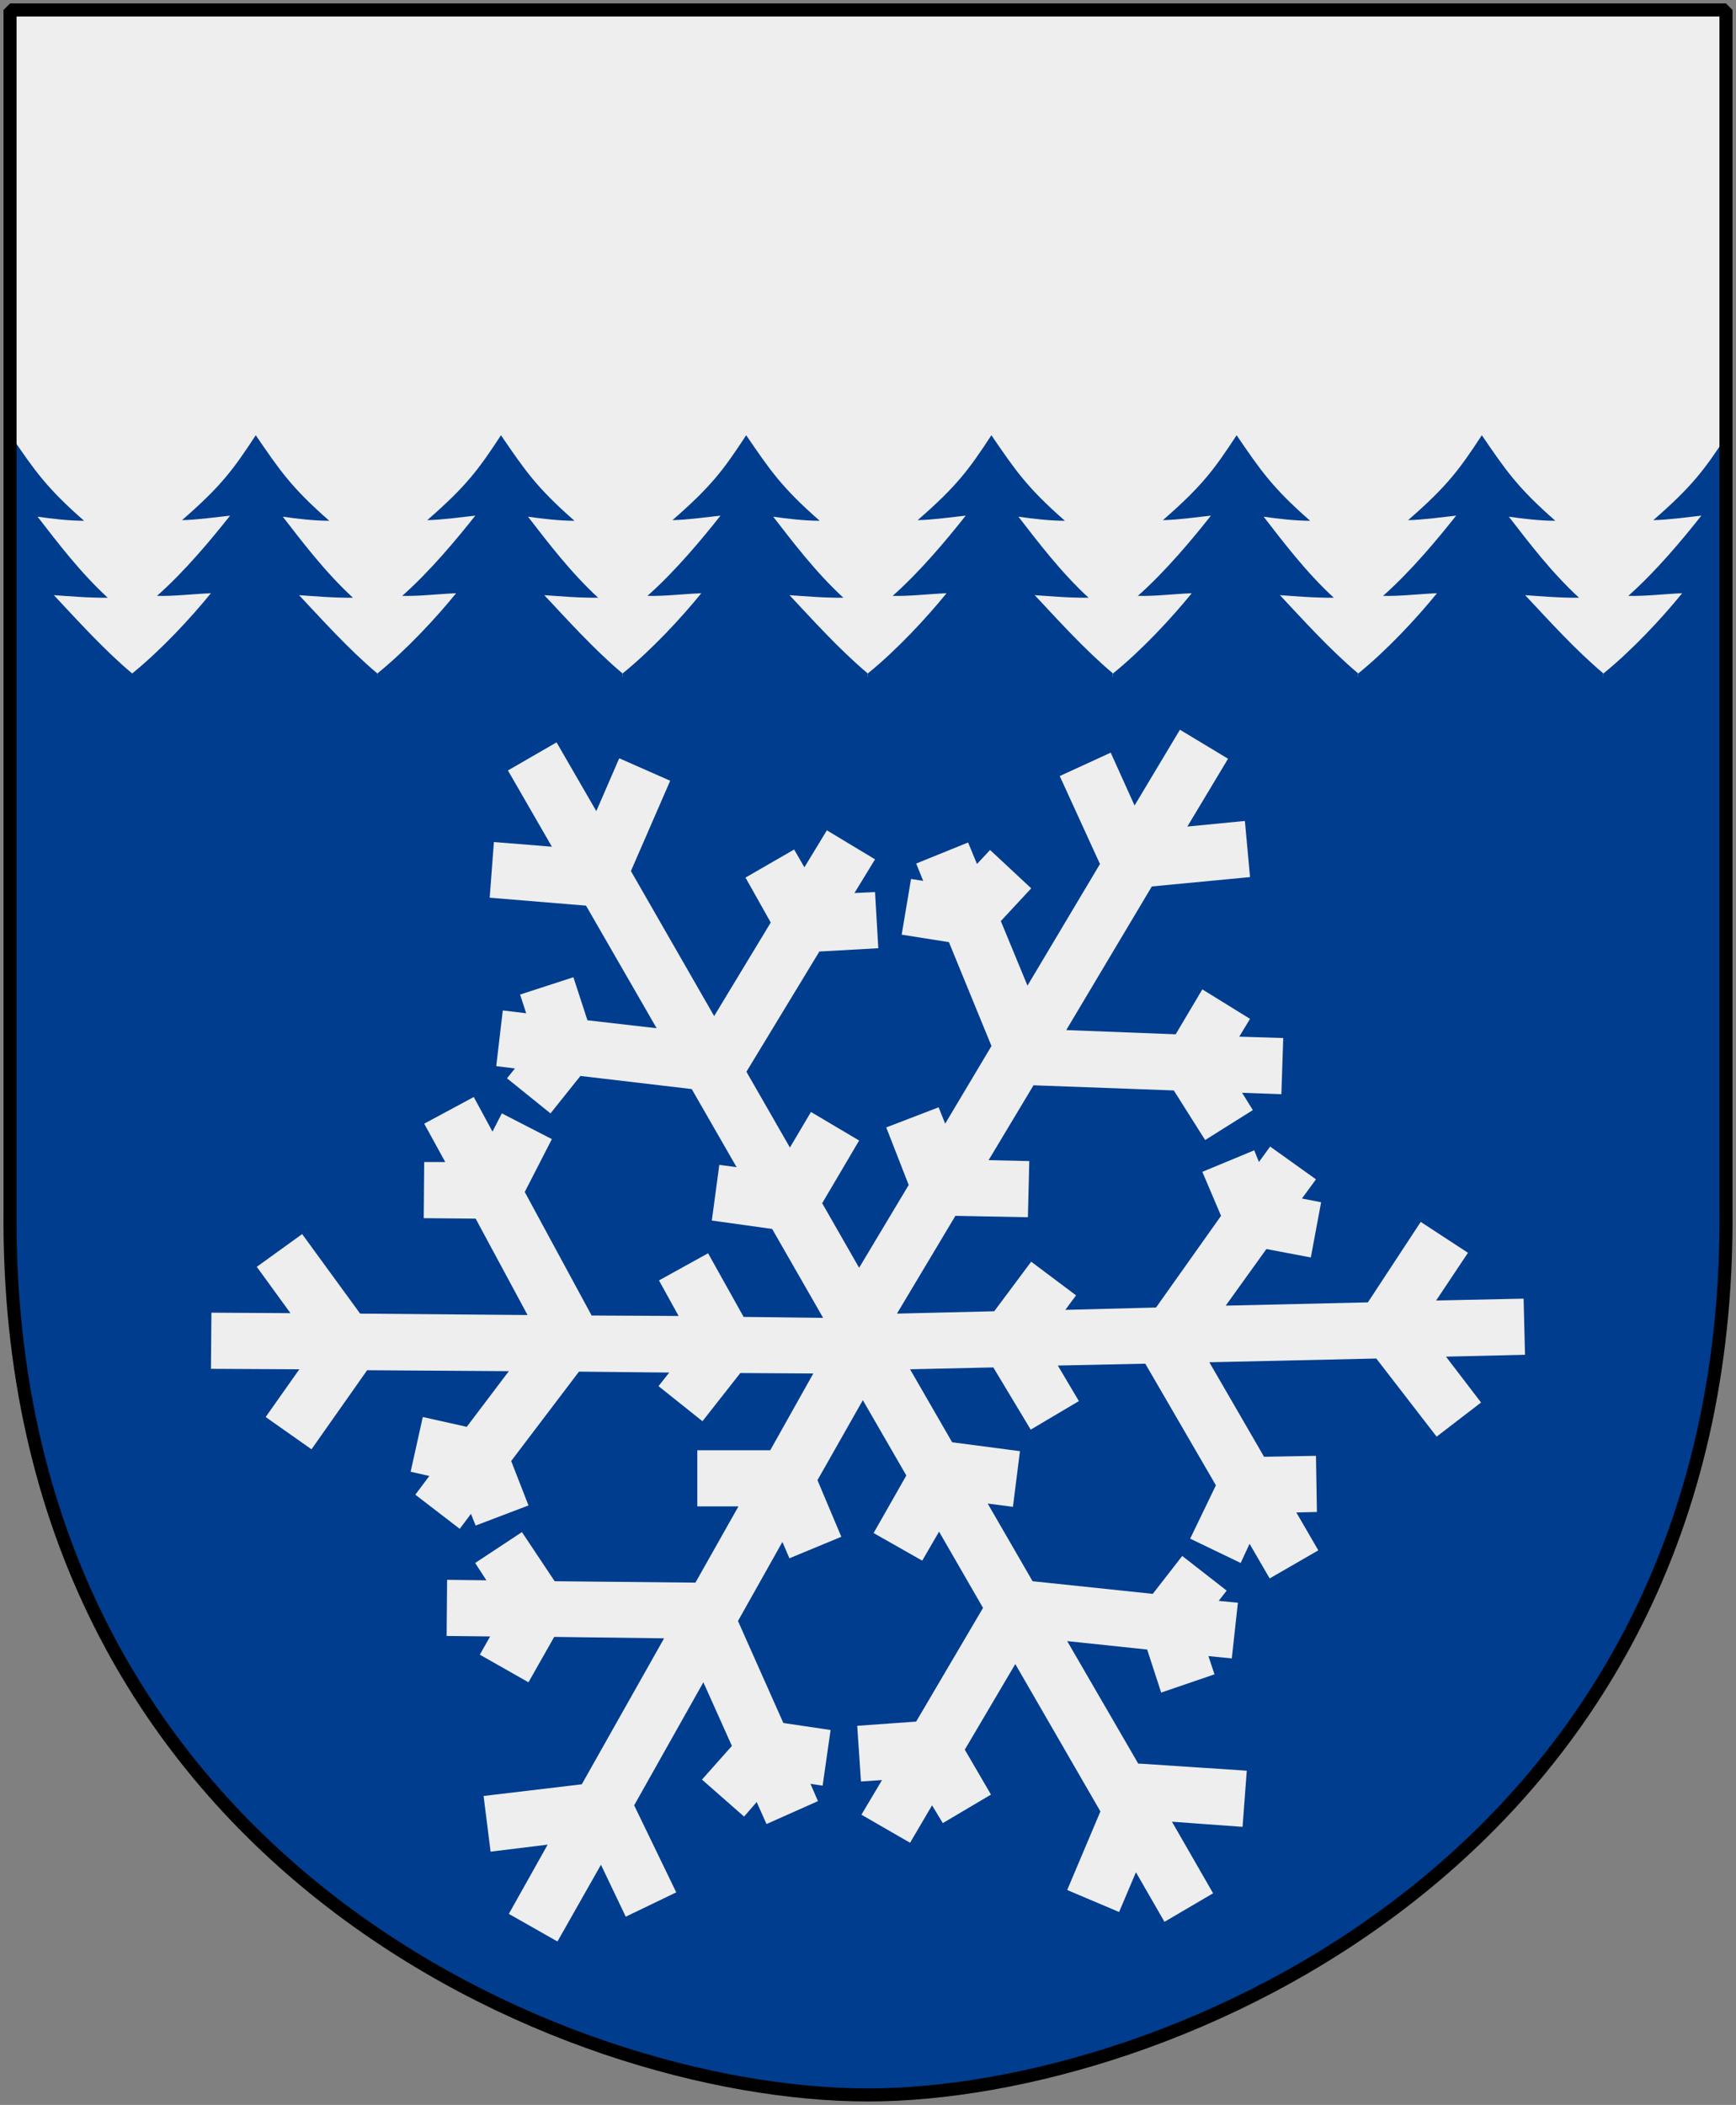 <?xml version="1.0" encoding="UTF-8" standalone="no"?>
<!-- Created with Inkscape (http://www.inkscape.org/) -->

<svg
   xmlns:dc="http://purl.org/dc/elements/1.1/"
   xmlns:cc="http://web.resource.org/cc/"
   xmlns:rdf="http://www.w3.org/1999/02/22-rdf-syntax-ns#"
   xmlns:svg="http://www.w3.org/2000/svg"
   xmlns="http://www.w3.org/2000/svg"
   xmlns:xlink="http://www.w3.org/1999/xlink"
   version="1.0"
   width="251"
   height="304.2"
   id="svg4166">
  <rect width="100%" height="100%" fill="#808080" stroke="none"/>
  <defs
     id="defs4168">
    <clipPath
       id="clipPath3078">
      <use
         transform="matrix(0,-1.142,1,0,44.555,304.648)"
         id="use3080"
         x="0"
         y="0"
         width="1"
         height="1"
         xlink:href="#Shield" />
    </clipPath>
  </defs>
  <path
     d="m 249.551,1.44 -248.101,0 0,173.497 C 0.682,268.657 81.739,302.756 125.5,302.756 c 42.994,0 124.818,-34.099 124.051,-127.82 l 0,-173.497 z"
     id="Shield"
     style="fill:#eeeeee" />
  <g
     transform="matrix(0,1,-0.876,0,266.845,-44.555)"
     clip-path="url(#clipPath3078)"
     id="g3050"
     style="fill:#003d8f;stroke:none">
    <g
       transform="matrix(1,0,0,0.978,-222.836,-69.367)"
       id="g3052">
      <path
         d="m 372.415,111.831 -7.671,0 c -3.376,-4.879 -8.058,-9.952 -11.618,-13.321 0.109,3.103 0.453,6.324 0.379,9.093 -3.576,-4.727 -8.293,-9.285 -11.595,-12.336 0.261,2.73 0.599,5.507 0.653,8.112 -4.941,-6.634 -7.33,-8.66 -12.271,-12.444 5.076,-4.052 7.563,-6.008 12.363,-12.411 -0.009,2.693 -0.306,5.491 -0.591,7.849 3.623,-3.272 8.087,-7.225 11.71,-11.841 0.034,3.23 -0.221,6.533 -0.371,9.093 3.404,-3.733 7.887,-8.435 11.29,-13.176 l 7.525,0"
         id="Gran" />
      <use
         transform="translate(0,82.766)"
         id="use3056"
         x="0"
         y="0"
         width="251"
         height="304.2"
         xlink:href="#Gran" />
      <use
         transform="translate(0,124.15)"
         id="use3058"
         x="0"
         y="0"
         width="251"
         height="304.2"
         xlink:href="#Gran" />
      <use
         transform="translate(0,165.533)"
         id="use3060"
         x="0"
         y="0"
         width="251"
         height="304.2"
         xlink:href="#Gran" />
      <use
         transform="translate(0,206.916)"
         id="use3062"
         x="0"
         y="0"
         width="251"
         height="304.2"
         xlink:href="#Gran" />
      <use
         transform="translate(0,248.299)"
         id="use3064"
         x="0"
         y="0"
         width="251"
         height="304.2"
         xlink:href="#Gran" />
      <use
         transform="translate(0,289.682)"
         id="use3066"
         x="0"
         y="0"
         width="251"
         height="304.2"
         xlink:href="#Gran" />
      <use
         transform="translate(0,41.383)"
         id="use3070"
         x="0"
         y="0"
         width="251"
         height="304.2"
         xlink:href="#Gran" />
    </g>
    <rect
       width="209.326"
       height="384.77"
       x="142.336"
       y="-20.172"
       id="rect3068" />
  </g>
  <path
     d="m 170.6,105.459 -6.559,10.954 -3.448,-7.641 -7.37,3.381 5.815,12.712 -10.48,17.58 -3.854,-9.331 4.395,-4.733 -5.95,-5.544 -1.893,2.028 -1.285,-3.11 -7.505,3.043 1.014,2.502 -1.758,-0.27 -1.352,8.046 6.829,1.082 6.153,15.011 -6.694,11.224 -0.947,-2.367 -7.573,2.907 3.246,8.317 -7.167,11.968 -5.342,-9.331 5.342,-9.06 -6.964,-4.125 -3.043,5.139 -6.288,-10.954 10.548,-17.377 8.52,-0.473 -0.473,-8.114 -2.975,0.135 2.975,-4.868 -6.964,-4.192 -3.246,5.342 -1.488,-2.569 -7.032,4.057 3.651,6.491 -8.181,13.523 -12.036,-20.961 5.68,-13.05 -7.37,-3.246 -3.313,7.641 -5.747,-9.94 c -2.344,1.352 -4.688,2.705 -7.032,4.057 l 6.356,11.021 -8.384,-0.676 -0.609,8.046 13.929,1.149 10.21,17.715 -10.007,-1.149 -2.028,-6.221 -7.708,2.502 0.879,2.705 -3.381,-0.406 -0.947,8.046 2.705,0.338 -1.149,1.42 6.288,5.071 4.327,-5.409 16.093,1.893 6.491,11.292 -2.502,-0.338 -1.082,8.046 8.722,1.217 7.37,12.847 -11.495,-0.135 -5.139,-9.196 -7.1,3.922 2.84,5.139 -12.577,-0.068 -9.669,-17.851 3.922,-7.641 -7.235,-3.719 -1.352,2.637 -2.705,-5.004 -7.167,3.854 3.043,5.544 -3.043,0 -0.068,8.114 7.505,0.068 7.505,13.929 -24.206,-0.203 -8.384,-11.495 -6.559,4.733 4.868,6.694 -11.427,-0.068 -0.068,8.114 12.779,0.068 -4.868,6.897 6.626,4.665 8.046,-11.427 20.488,0.135 -6.085,8.046 -6.356,-1.42 -1.758,7.911 2.705,0.609 -2.028,2.705 6.423,4.936 1.623,-2.164 0.676,1.69 7.641,-2.907 -2.502,-6.423 9.804,-12.915 13.05,0.135 -1.555,1.961 6.356,5.071 5.477,-6.964 10.548,0.068 -6.221,11.089 -10.548,0 0,8.114 5.95,0 -6.221,11.021 -20.352,-0.203 -4.733,-7.1 -6.762,4.463 1.623,2.502 -5.68,-0.068 -0.068,8.114 6.288,0.068 -1.488,2.637 7.032,3.989 3.719,-6.559 15.89,0.203 -11.9,21.096 -14.199,1.69 1.014,8.046 8.249,-1.014 -5.612,10.007 7.032,3.989 6.288,-11.089 3.584,7.505 7.302,-3.516 -6.085,-12.577 10.007,-17.783 4.125,9.196 -4.327,4.868 6.085,5.342 1.826,-2.096 1.42,3.178 7.438,-3.313 -1.082,-2.502 1.758,0.27 1.149,-8.046 -6.829,-1.014 -6.559,-14.74 6.423,-11.427 1.014,2.367 7.505,-3.11 -3.448,-8.181 6.559,-11.562 6.288,10.886 -4.733,8.317 7.032,3.989 2.434,-4.192 6.356,11.021 -9.669,16.431 -8.52,0.609 0.541,8.046 3.043,-0.203 -2.975,5.004 7.032,4.057 3.178,-5.409 1.555,2.569 6.964,-4.125 -3.786,-6.491 7.302,-12.374 12.306,21.299 -4.801,11.359 7.505,3.178 2.434,-5.747 4.125,7.167 7.032,-4.125 -5.95,-10.345 10.21,0.744 0.609,-8.114 -15.281,-1.014 c -0.135,-0.014 -0.27,0 -0.406,0 l -10.278,-17.715 11.562,1.217 2.028,6.221 7.708,-2.637 -0.879,-2.637 3.381,0.338 0.879,-8.046 -2.772,-0.27 1.149,-1.488 -6.423,-5.004 -4.26,5.477 -17.377,-1.826 -6.491,-11.224 3.651,0.473 1.014,-8.046 -9.804,-1.285 -6.085,-10.548 12.036,-0.27 5.409,8.993 6.964,-4.125 -3.043,-5.139 12.644,-0.27 10.21,17.58 -3.719,7.708 7.302,3.516 1.285,-2.772 2.907,5.004 7.032,-4.057 -3.178,-5.477 2.975,-0.068 -0.135,-8.114 -7.505,0.135 -7.911,-13.658 24.139,-0.541 8.722,11.292 6.423,-4.936 -5.071,-6.626 11.427,-0.27 -0.203,-8.114 -12.644,0.27 4.598,-6.897 -6.829,-4.463 -7.641,11.63 -20.555,0.473 5.883,-8.181 6.423,1.217 1.488,-7.979 -2.772,-0.541 2.028,-2.772 -6.626,-4.733 -1.623,2.231 -0.676,-1.69 -7.505,3.11 2.705,6.356 -9.399,13.253 -13.117,0.338 1.555,-2.096 -6.491,-4.868 -5.342,7.167 -14.064,0.338 8.452,-14.132 10.48,0.203 0.203,-8.114 -5.883,-0.135 6.491,-10.818 20.285,0.744 4.53,7.167 6.897,-4.327 -1.555,-2.502 5.68,0.203 0.27,-8.114 -6.356,-0.203 1.555,-2.569 -6.897,-4.26 -3.854,6.491 -15.822,-0.609 12.374,-20.758 14.199,-1.352 -0.744,-8.114 -8.317,0.811 5.883,-9.804 -6.964,-4.192 z"
     id="Snowflake"
     style="fill:#eeeeee" />
  <path
     d="m 249.551,1.44 -248.101,0 0,173.497 c -0.767,93.721 80.289,127.82 124.051,127.82 42.994,0 124.818,-34.099 124.051,-127.82 l 0,-173.497 z"
     id="Frame"
     style="fill:none;stroke:#000000;stroke-width:1.888;stroke-linejoin:bevel" />
</svg>
